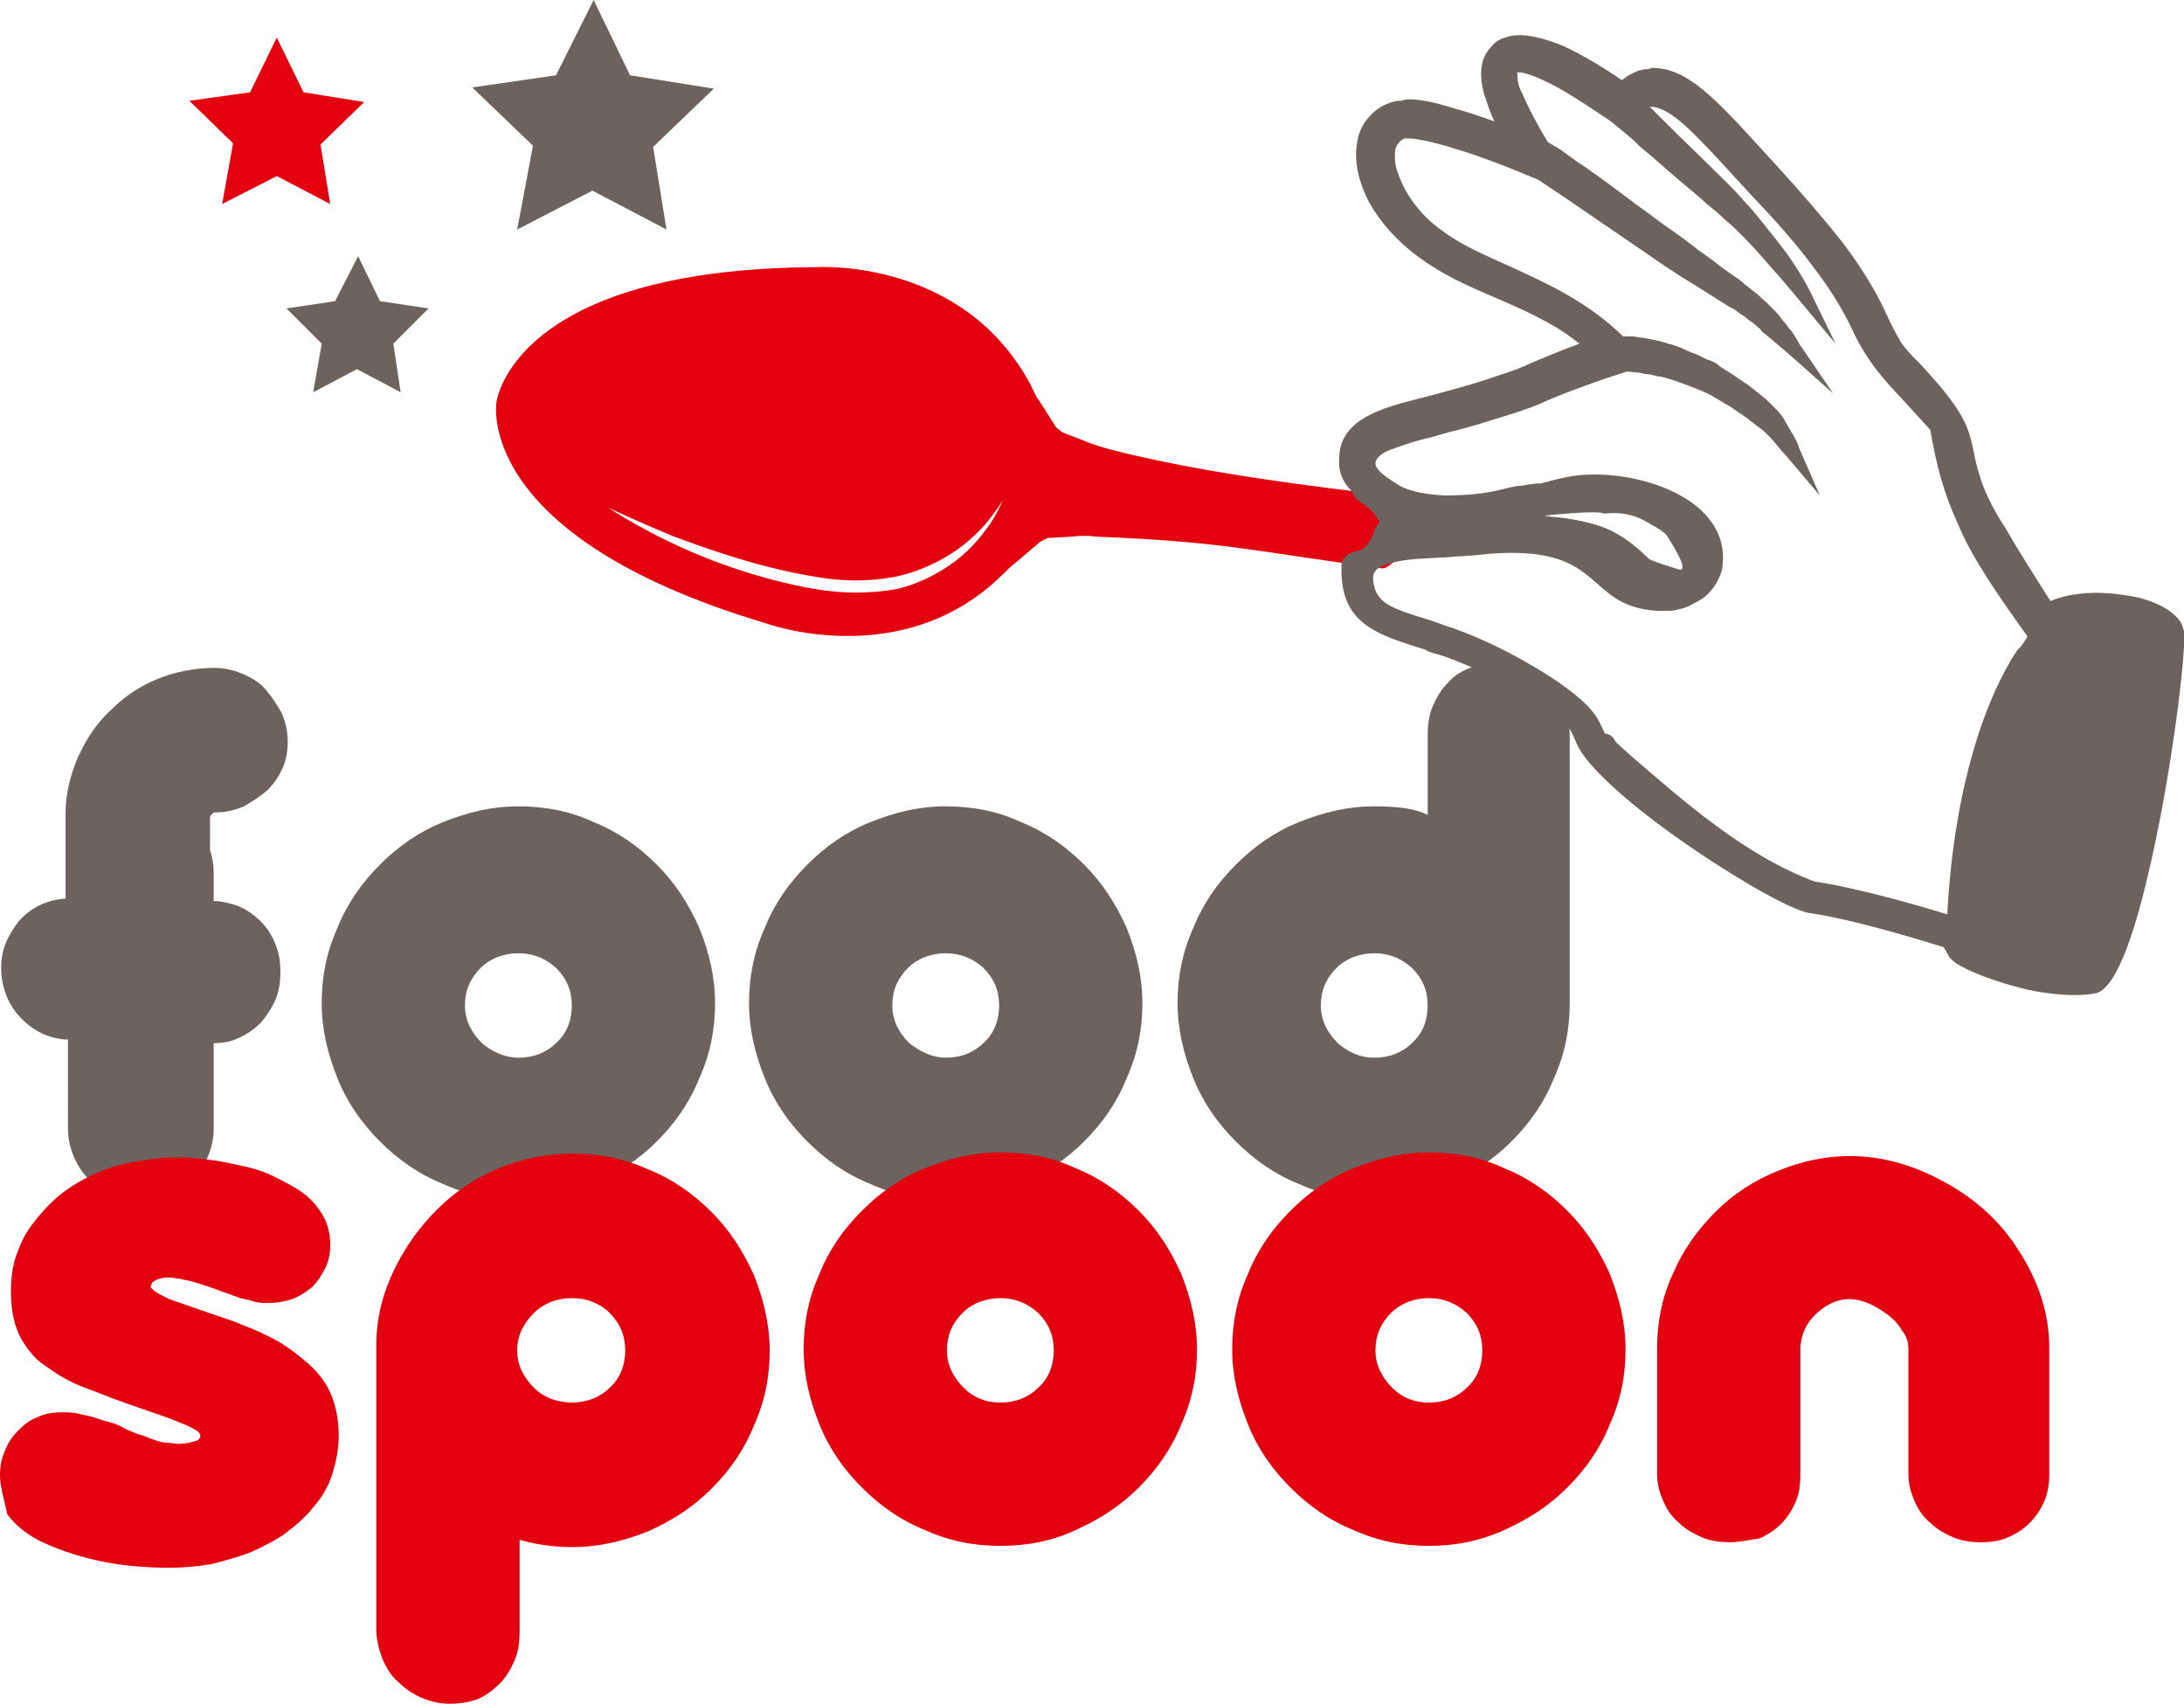 <?xml version="1.0" encoding="UTF-8"?> <!-- Generator: Adobe Illustrator 24.2.3, SVG Export Plug-In . SVG Version: 6.00 Build 0) --> <svg xmlns="http://www.w3.org/2000/svg" xmlns:xlink="http://www.w3.org/1999/xlink" id="Layer_1" x="0px" y="0px" viewBox="0 0 179.9 140.3" style="enable-background:new 0 0 179.9 140.3;" xml:space="preserve"> <style type="text/css"> .st0{fill-rule:evenodd;clip-rule:evenodd;fill:#6D635E;} .st1{fill:#6D635E;} .st2{fill:#E3000F;} </style> <path class="st0" d="M113.2,87.1c0.6,0,1.2-0.1,1.7-0.3c0.5-0.2,1-0.5,1.4-0.9c0.9-0.8,1.3-1.9,1.3-3.1c0-1.2-0.4-2.2-1.3-3.1 c-0.9-0.8-1.9-1.2-3.1-1.2c-0.6,0-1.1,0.1-1.7,0.3c-0.5,0.2-1,0.5-1.4,0.9c-0.9,0.9-1.3,1.9-1.3,3.1c0,1.2,0.5,2.2,1.4,3.1 C111,86.6,112,87.1,113.2,87.1 M113.2,98.8c-2.2,0-4.2-0.4-6.2-1.3c-2-0.8-3.7-2-5.2-3.5c-1.5-1.5-2.7-3.2-3.5-5.2 c-0.8-2-1.3-4-1.3-6.2c0-2.2,0.4-4.2,1.3-6.2c0.8-2,2-3.7,3.5-5.2c1.5-1.5,3.2-2.7,5.2-3.5c2-0.8,4-1.3,6.2-1.3c2,0,3.4,0.2,4.4,0.7 v-6.5c0-0.9,0.1-1.7,0.4-2.4c0.3-0.7,0.7-1.4,1.2-1.9c0.5-0.6,1.1-1,1.9-1.3c0.7-0.3,1.5-0.5,2.3-0.5c0.8,0,1.6,0.2,2.3,0.5 c0.7,0.3,1.4,0.7,1.9,1.3c0.6,0.6,1,1.2,1.3,2c0.3,0.8,0.4,1.5,0.4,2.4v21.9c0,2.2-0.4,4.2-1.3,6.2c-0.8,2-2,3.7-3.5,5.2 c-1.5,1.5-3.2,2.6-5.2,3.5C117.4,98.4,115.3,98.8,113.2,98.8z M77.9,87.1c0.6,0,1.2-0.1,1.7-0.3c0.5-0.2,1-0.5,1.4-0.9 c0.9-0.8,1.3-1.9,1.3-3.1c0-1.2-0.4-2.2-1.3-3.1c-0.9-0.8-1.9-1.2-3.1-1.2c-0.6,0-1.1,0.1-1.7,0.3c-0.5,0.2-1,0.5-1.4,0.9 c-0.9,0.9-1.3,1.9-1.3,3.1c0,1.2,0.5,2.2,1.4,3.1C75.8,86.6,76.8,87.1,77.9,87.1z M77.9,98.8c-2.2,0-4.2-0.4-6.2-1.3 c-2-0.8-3.7-2-5.2-3.5c-1.5-1.5-2.7-3.2-3.5-5.2c-0.8-2-1.3-4-1.3-6.2c0-2.2,0.4-4.2,1.3-6.2c0.8-2,2-3.7,3.5-5.2 c1.5-1.5,3.2-2.7,5.2-3.5c2-0.8,4-1.3,6.2-1.3c2.2,0,4.3,0.4,6.2,1.3c2,0.8,3.7,2,5.2,3.5c1.5,1.5,2.6,3.2,3.5,5.2 c0.8,2,1.3,4,1.3,6.2c0,2.2-0.4,4.2-1.3,6.2c-0.8,2-2,3.7-3.5,5.2c-1.5,1.5-3.2,2.6-5.2,3.5C82.2,98.4,80.1,98.8,77.9,98.8z M42.7,87.1c0.6,0,1.2-0.1,1.7-0.3c0.5-0.2,1-0.5,1.4-0.9c0.9-0.8,1.3-1.9,1.3-3.1c0-1.2-0.4-2.2-1.3-3.1c-0.9-0.8-1.9-1.2-3.1-1.2 c-0.6,0-1.1,0.1-1.7,0.3c-0.5,0.2-1,0.5-1.4,0.9c-0.9,0.9-1.3,1.9-1.3,3.1c0,1.2,0.5,2.2,1.4,3.1C40.5,86.6,41.6,87.1,42.7,87.1z M42.7,98.8c-2.2,0-4.2-0.4-6.2-1.3c-2-0.8-3.7-2-5.2-3.5c-1.5-1.5-2.7-3.2-3.5-5.2c-0.8-2-1.3-4-1.3-6.2c0-2.2,0.4-4.2,1.3-6.2 c0.8-2,2-3.7,3.5-5.2c1.5-1.5,3.2-2.7,5.2-3.5c2-0.8,4-1.3,6.2-1.3c2.2,0,4.3,0.4,6.2,1.3c2,0.8,3.7,2,5.2,3.5 c1.5,1.5,2.6,3.2,3.5,5.2c0.8,2,1.3,4,1.3,6.2c0,2.2-0.4,4.2-1.3,6.2c-0.8,2-2,3.7-3.5,5.2c-1.5,1.5-3.2,2.6-5.2,3.5 C47,98.4,44.9,98.8,42.7,98.8z M5.4,85.6c-1.5-0.1-2.8-0.8-3.8-1.9c-1-1.1-1.5-2.5-1.5-4c0-0.7,0.1-1.4,0.4-2.1 c0.3-0.7,0.7-1.3,1.1-1.8c1-1.1,2.3-1.7,3.8-1.8v-2.3c0-0.1,0-0.2,0-0.3v-4.4c0-1.6,0.4-3.2,1-4.6c0.7-1.5,1.5-2.8,2.7-3.9 c1.1-1.1,2.4-2,3.9-2.6c1.5-0.6,3.1-0.9,4.7-0.9c0.8,0,1.6,0.2,2.3,0.5c0.7,0.3,1.4,0.7,1.9,1.3c0.5,0.6,0.9,1.2,1.3,1.9 c0.3,0.7,0.5,1.5,0.5,2.3c0,0.8-0.1,1.5-0.4,2.2c-0.3,0.7-0.7,1.3-1.3,1.9c-0.6,0.5-1.2,0.9-1.9,1.3c-0.7,0.3-1.5,0.5-2.3,0.5h-0.1 c-0.1,0-0.2,0.1-0.3,0.2c-0.1,0.1-0.1,0.2-0.1,0.3v2.6c0.2,0.6,0.3,1.2,0.3,1.9v2.3c0.7,0,1.4,0.2,2,0.4c0.7,0.3,1.3,0.7,1.9,1.3 c0.5,0.5,0.9,1.1,1.2,1.9c0.3,0.7,0.4,1.5,0.4,2.2c0,0.8-0.1,1.6-0.4,2.3c-0.3,0.7-0.7,1.3-1.2,1.9c-0.6,0.6-1.2,1-1.9,1.3 c-0.6,0.3-1.3,0.4-2,0.4V93c0,0.8-0.2,1.6-0.5,2.3c-0.3,0.7-0.7,1.4-1.3,1.9c-0.5,0.6-1.2,1-1.9,1.3c-0.7,0.3-1.5,0.5-2.3,0.5 c-0.8,0-1.6-0.2-2.3-0.5c-0.7-0.3-1.4-0.8-1.9-1.3c-0.6-0.6-1-1.2-1.3-1.9c-0.3-0.7-0.5-1.5-0.5-2.3V85.6z"></path> <polygon class="st1" points="48.9,0 51.9,6.2 58.8,7.3 53.8,12.1 54.9,18.9 48.8,15.7 42.6,18.9 43.9,12 38.9,7.2 45.8,6.2 "></polygon> <polygon class="st1" points="29.5,21.1 31.3,24.8 35.3,25.4 32.4,28.3 33,32.3 29.4,30.4 25.8,32.3 26.5,28.3 23.6,25.4 27.6,24.8 "></polygon> <polygon class="st2" points="22.8,3.1 25,7.6 30,8.4 26.4,11.9 27.2,16.8 22.8,14.5 18.3,16.8 19.2,11.8 15.6,8.3 20.6,7.6 "></polygon> <path class="st2" d="M82.6,47.3c0.4-0.4,0.7-0.7,1.1-1l2-1.7c0.2-0.1,0.4-0.2,0.6-0.3l1.9-0.1c0.7-0.1,1.5-0.1,2.2,0 c10.4,0.4,12.9,1.2,23.4,2.6c1.2,0.2,2.2-4.1,11.4-1.3c-0.4-2.2,1-1,1-3.3c-0.7-0.1-1.5-0.1-2.2-0.2c-10.4-1.4-22.5-2.4-32.6-5 c-0.7-0.2-1.4-0.4-2.1-0.7l-1.8-0.7c-0.1-0.1-0.4-0.3-0.5-0.4l-1.4-2.2c-0.3-0.4-0.5-0.9-0.7-1.3C79.3,21.2,67.3,22,67.3,22 c-25.1,0.1-26.4,11.1-26.4,11.1S38.9,44.1,63,51.3C63,51.3,74.3,55.5,82.6,47.3 M67.1,48.5c-4.6-0.8-8.9-2.4-12-3.9 c-3.1-1.5-5-2.8-5-2.8s2.1,1,5.2,2.3c3.2,1.2,7.5,2.7,11.9,3.4c2.2,0.4,4.4,0.4,6.5,0c2-0.4,3.8-1.3,5.1-2.2c1.4-1,2.3-2,2.9-2.8 c0.6-0.8,0.9-1.3,0.9-1.3s-0.2,0.5-0.7,1.4c-0.5,0.8-1.4,2.1-2.7,3.2c-1.3,1.1-3.2,2.2-5.3,2.7C71.7,48.9,69.4,48.9,67.1,48.5z"></path> <path class="st1" d="M133.1,61.1l0.1,0.1l1.1,1c4.4,3.8,9.5,8.3,15.2,10.4c3.5,0.5,9,2.1,10.9,2.7c0.6-11.2,3.4-17.7,5-20.5 c0.3-0.6,0.6-1,0.8-1.3c0.2-0.2,0.3-0.3,0.3-0.3l0.4-0.6l0.1-0.2c-2.8-3.9-4.6-6.6-5.7-9.2c-1.2-2.6-1.8-4.9-2.3-7.8 c-0.7-0.8-1.4-1.5-2-2.2c-1.7-1.8-3.2-3.4-4.4-6c-0.8-1.7-1.9-3.5-3.3-5.3c-1.4-1.9-3.2-3.9-5.2-6l-1.1-1.2c-3.3-3.6-5.4-5.9-7-5.9 l-0.1,0l1.2,1.2c1.4,1.4,3.3,3.2,5.2,5.1c0.5,0.5,0.9,0.9,1.4,1.5c0.5,0.5,0.9,1,1.3,1.5c0.4,0.5,0.8,1,1.2,1.5 c0.4,0.5,0.7,0.9,1,1.3c1.2,1.7,1.8,2.9,1.8,2.9l2.2,4.5c-1.8-2.1-3.6-4.4-5.5-6.5c-0.6-0.7-1.4-1.6-2.2-2.4 c-0.4-0.4-0.9-0.9-1.4-1.3c-0.5-0.5-1-0.9-1.5-1.3c-1.2-1.1-2.5-2.1-3.6-3.1c-0.8-0.7-1.5-1.3-2-1.7c-0.4-0.5-1.6-1.4-2.3-2 c-1.2-0.8-2.8-1.9-4.4-2.8c-1.5-0.8-2.9-1.4-3.5-1.2l-0.1,0C125,5.9,125,6,125,6.3c0,0.4,0.1,0.9,0.4,1.4c0.5,1.2,1.3,2.7,2.1,4 l0.5,0.3c0.4,0.2,0.8,0.5,1.2,0.8c0.4,0.3,0.8,0.6,1.3,0.9c1.3,0.9,2.9,2.1,4.5,3.3c1,0.7,2,1.5,2.9,2.1c0.7,0.5,1.4,1,2,1.5 c0.7,0.5,1.3,0.9,1.9,1.4l0.7,0.5c0.4,0.3,0.8,0.5,1.2,0.9c0.3,0.2,0.6,0.5,0.9,0.7c0.3,0.2,0.5,0.5,0.8,0.7 c0.2,0.2,0.5,0.5,0.7,0.7c0.2,0.2,0.4,0.4,0.6,0.7l0.5,0.6c0.1,0.2,0.3,0.4,0.4,0.5l0,0c0.4,0.6,0.6,1,0.6,1l2.8,4.1 c-1.6-1.4-3.2-2.9-4.9-4.3c-0.2-0.2-0.5-0.4-0.7-0.6c-0.2-0.1-0.3-0.2-0.4-0.4c-0.3-0.2-0.5-0.5-0.9-0.7c-0.2-0.2-0.5-0.4-0.8-0.6 c-0.3-0.2-0.5-0.4-0.8-0.5l-1.9-1.2c-0.6-0.4-1.3-0.8-2.1-1.3c-0.6-0.4-1.4-0.9-2.1-1.4l-7.6-5.2l-1.2-0.8l-0.9-0.6 c-1.9-0.8-4.6-1.9-7-2.6c-1.6-0.5-3-0.8-3.7-0.8c-0.1,0-0.2,0-0.3,0c-0.2,0.1-0.4,0.2-0.5,0.4c-0.2,0.2-0.3,0.5-0.3,0.9 c0,0.4,0,0.9,0.2,1.4c0.5,1.6,1.7,3.5,3.7,4.9c1.6,1.2,3.5,2,5.5,2.9c3,1.4,6.3,2.8,9.4,5.8h0c0.3,0,0.5,0,0.8,0 c0.5,0.1,0.9,0.1,1.3,0.2c0.5,0.1,1.1,0.2,1.6,0.4c0.5,0.1,1,0.3,1.4,0.5c0.4,0.2,0.8,0.3,1.2,0.5c0.2,0.1,0.4,0.2,0.6,0.3l0.3,0.1 c0.3,0.1,0.6,0.3,0.8,0.5c0.3,0.2,0.5,0.3,0.8,0.5c0.5,0.3,1,0.7,1.5,1c0.5,0.4,1,0.8,1.5,1.2c0.3,0.3,0.6,0.6,0.9,0.9 c0.3,0.3,0.5,0.6,0.7,1l0,0c0.2,0.3,0.4,0.7,0.6,1c0.2,0.4,0.4,0.7,0.5,1.1l1.7,3.9l-2.8-3.3c-0.5-0.5-0.9-1.1-1.4-1.6l0,0 c-0.2-0.2-0.5-0.5-0.8-0.7c-0.3-0.2-0.5-0.4-0.8-0.6l-0.1-0.1c-0.4-0.3-0.9-0.6-1.3-0.9c-0.5-0.3-1-0.6-1.5-0.9 c-0.5-0.3-1-0.5-1.5-0.7c-0.5-0.2-1-0.4-1.6-0.6l-0.3-0.1c-0.4-0.1-0.8-0.3-1.2-0.3l0,0c-0.4-0.1-0.7-0.2-1.1-0.2l-0.4-0.1l-1-0.1 l-0.1,0c-0.6,0.2-1.6,0.5-2.7,0.9c-1.1,0.4-2.5,0.9-3.9,1.5c-0.8,0.4-1.7,0.7-2.6,1c-1,0.3-1.9,0.6-2.9,0.9 c-0.7,0.2-1.7,0.5-2.6,0.7c-0.7,0.2-1.3,0.4-2.2,0.6c-0.8,0.2-1.6,0.5-2.2,0.7c-0.6,0.2-1,0.4-1.2,0.6c-0.4,0.3-0.5,0.7-0.3,1 c0.3,0.5,1.1,1,1.9,1.5c0.9,0.5,2.2,0.7,3.6,0.8c1.6,0,3.3-0.1,4.8-0.5c0.5-0.1,1.1-0.3,1.6-0.3c0.6-0.1,1.2-0.2,1.7-0.2 c0.2-0.1,0.5-0.1,0.7-0.2c0.4-0.1,0.8-0.2,1.3-0.3c4.7-1,13.5,1.3,12.9,7.2c0,0.4-0.2,0.9-0.4,1.3c-0.2,0.4-0.5,0.8-0.8,1.1l0,0 c-0.3,0.3-0.6,0.5-1,0.7c-0.4,0.2-0.7,0.4-1.1,0.5c-0.4,0.1-0.7,0.2-1.1,0.2c-0.4,0-0.7,0-1,0c-6.3-0.4-4-5.8-14.8-4.6 c-0.8,0.1-1.7,0.1-2.7,0.2c-1.6,0.1-3.3,0.1-4.5,0.5c-0.5,0.1-0.9,0.3-1.1,0.5c-0.2,0.2-0.3,0.4-0.3,0.7c0.1,2.1,1.5,2.5,4.8,3.5 l1.1,0.4c2.2,0.7,4.8,1.9,7,3.2c2.3,1.3,4.3,2.8,5.1,3.8c0.6,0.7,0.8,1.3,1.1,1.9C132.8,60.5,132.9,60.8,133.1,61.1 M127.8,42.4 l-0.6,0.1c1.4,0.1,2.9,0.3,4.2,0.7c1.8,0.5,3.3,1.7,4.4,2.8c0.2,0.2,2.2,0.8,2.5,0.9c1,0.2-0.9-2.6-1-2.8c-0.4-0.5-1.5-1-1.8-1.2 c-1.6-0.9-3.2-0.6-3.4-0.6C132,42.1,129.9,42.2,127.8,42.4z M113.6,43l0.1-0.1l-0.1,0l-0.2-0.3c-0.1-0.1-0.2-0.3-0.3-0.4 c-0.1-0.1-0.2-0.2-0.3-0.3l-1.3-1l0.2,0c-0.2-0.1-0.3-0.3-0.4-0.5c-0.6-0.6-1-1.4-1-2.3c0-0.4,0-1.1,0.3-1.8c0.2-0.5,0.6-1,1.2-1.5 c0.4-0.3,0.9-0.6,1.6-0.9c0.7-0.3,1.6-0.6,2.8-0.9c0.8-0.2,1.5-0.4,2.3-0.6c0.7-0.2,1.5-0.4,2.5-0.7c0.7-0.2,1.6-0.5,2.5-0.8 c0.9-0.3,1.8-0.6,2.6-1c1-0.4,1.9-0.8,2.7-1.1c0.4-0.2,0.9-0.3,1.3-0.5c-1-0.8-2.1-1.5-3.1-2c-1.3-0.7-2.7-1.3-4.1-1.9l0,0 c-2.1-0.9-4.1-1.8-6-3.2c-1.8-1.3-3.2-2.9-4.1-4.5c-0.9-1.7-1.3-3.5-1-5c0.1-0.8,0.5-1.6,1-2.1c0.5-0.6,1.2-1,1.9-1.2 c0.1,0,0.3-0.1,0.5-0.1c0.2,0,0.3,0,0.5-0.1c1-0.1,2.4,0.2,4,0.7c1.1,0.3,2.3,0.7,3.4,1.1c-0.3-0.6-0.5-1.2-0.7-1.8 c-0.4-1.1-0.5-2.2-0.3-3c0.1-0.5,0.4-1,0.7-1.3c0.3-0.4,0.7-0.7,1.2-0.8c0,0,0.2-0.1,0.3-0.1c1.2-0.3,2.8,0.1,4.5,0.8 c1.5,0.7,3.2,1.7,4.8,2.8c0.1-0.1,0.3-0.2,0.4-0.3c0.3-0.2,0.6-0.3,1-0.5c0.2,0,0.3-0.1,0.5-0.1c0.2,0,0.4,0,0.5-0.1 c2.9-0.1,5.3,2.5,9.3,6.9l1.1,1.2c2.1,2.3,3.9,4.4,5.4,6.3c1.5,2,2.7,3.9,3.6,5.9c0.5,1.1,0.9,1.8,1.2,2.3c0.4,0.6,0.8,1,1.4,1.6 l0,0c0.5,0.5,1.1,1.2,1.8,2c1,1.2,1.6,2.1,2,2.9c0.4,0.8,0.6,1.6,0.8,2.6l0,0c0.1,0.6,0.3,1.4,0.6,2.3c0.3,0.9,1,2.4,2,3.9 c1.2,2.1,2.7,4.4,3.7,6c0.7-0.3,1.5-0.5,2.4-0.6c1.6-0.2,3.3,0,4.8,0.3c1.6,0.4,2.9,1.1,3.5,2c0.2,0.3,0.2,0.5,0.3,0.8 c0.2,1.8-1.1,12.3-3,20.2c-1.2,5.1-2.7,9.3-4.3,9.6c-1.6,0.3-3.7,0.1-5.6-0.3c-2.5-0.6-4.9-1.5-5.9-2.2c-0.3-0.2-0.6-0.5-0.7-0.8 c-0.1-0.2-0.2-0.3-0.3-0.5c-1.3-0.4-7.4-2.3-11-2.8c-1.6-0.2-6.9-3.3-11.5-6.6c-3.6-2.6-6.9-5.5-7.7-7.3c-0.1-0.2-0.2-0.5-0.3-0.7 c-0.1-0.2-0.2-0.4-0.4-0.7c-0.6-0.7-2.3-2-4.5-3.2c-2-1.1-4.3-2.2-6.2-2.8c-0.4-0.1-0.8-0.2-1.1-0.4c-3.9-1.2-6.8-2.1-6.9-6.3 c0-0.2,0-0.4,0-0.5c0-0.2,0-0.4,0.1-0.5l0-0.1l0.1-0.1c0.3-0.4,0.6-0.5,1-0.6c0.4-0.1,0.9-0.2,1.4-1.4c0.1-0.3,0.2-0.5,0.3-0.7 C113.5,43.2,113.6,43.1,113.6,43z"></path> <path class="st2" d="M142.5,127c-0.8,0-1.6-0.1-2.3-0.4c-0.7-0.3-1.4-0.7-1.9-1.2c-0.6-0.5-1-1.1-1.3-1.8c-0.3-0.7-0.5-1.4-0.5-2.2 v-10.4c0-2.1,0.4-4.2,1.3-6.1c0.8-1.9,2-3.6,3.5-5.1c1.5-1.5,3.2-2.6,5.2-3.4c4.7-1.9,9.2-1.5,13.6,0.9c2.6,1.4,4.7,3.3,6.2,5.7 c1.6,2.5,2.5,5.1,2.5,8v10.4c0,0.8-0.1,1.5-0.4,2.2c-0.3,0.7-0.7,1.3-1.2,1.8c-0.5,0.5-1.1,0.9-1.8,1.2c-0.7,0.3-1.4,0.4-2.2,0.4 c-0.8,0-1.6-0.1-2.3-0.4c-0.7-0.3-1.4-0.7-1.9-1.2c-0.6-0.5-1-1.1-1.3-1.8c-0.3-0.7-0.5-1.4-0.5-2.2v-10.2c0-0.6-0.1-1.1-0.5-1.6 c-0.3-0.5-0.7-1-1.3-1.4c-1.9-1.4-3.8-1.8-5.7-0.1c-0.9,0.8-1.3,1.7-1.4,2.8v10.6c0,0.8-0.1,1.5-0.4,2.2c-0.3,0.7-0.7,1.3-1.2,1.8 c-0.5,0.5-1.1,0.9-1.8,1.2C144.1,126.8,143.3,127,142.5,127 M117.7,115.5c0.6,0,1.2-0.1,1.7-0.3c0.5-0.2,1-0.5,1.4-0.9 c0.9-0.8,1.3-1.9,1.3-3.1c0-1.2-0.4-2.2-1.3-3.1c-0.9-0.8-1.9-1.2-3.1-1.2c-0.6,0-1.1,0.1-1.7,0.3c-0.5,0.2-1,0.5-1.4,0.9 c-0.9,0.9-1.3,1.9-1.3,3.1c0,1.2,0.5,2.2,1.4,3.1C115.5,115.1,116.5,115.5,117.7,115.5z M117.7,127.3c-2.2,0-4.2-0.4-6.2-1.3 c-2-0.8-3.7-2-5.2-3.5c-1.5-1.5-2.7-3.2-3.5-5.2c-0.8-2-1.3-4-1.3-6.2c0-2.2,0.4-4.2,1.3-6.2c0.8-2,2-3.7,3.5-5.2 c1.5-1.5,3.2-2.7,5.2-3.5c2-0.8,4-1.3,6.2-1.3c2.2,0,4.3,0.4,6.2,1.3c2,0.8,3.7,2,5.2,3.5c1.5,1.5,2.6,3.2,3.5,5.2 c0.8,2,1.3,4.1,1.3,6.2c0,2.2-0.4,4.2-1.3,6.2c-0.8,2-2,3.7-3.5,5.2c-1.5,1.5-3.2,2.6-5.2,3.5C121.9,126.9,119.9,127.3,117.7,127.3z M82.4,115.5c0.6,0,1.2-0.1,1.7-0.3c0.5-0.2,1-0.5,1.4-0.9c0.9-0.8,1.3-1.9,1.3-3.1c0-1.2-0.4-2.2-1.3-3.1c-0.9-0.8-1.9-1.2-3.1-1.2 c-0.6,0-1.1,0.1-1.7,0.3c-0.5,0.2-1,0.5-1.4,0.9c-0.9,0.9-1.3,1.9-1.3,3.1c0,1.2,0.5,2.2,1.4,3.1C80.2,115.1,81.2,115.5,82.4,115.5z M82.4,127.3c-2.2,0-4.2-0.4-6.2-1.3c-2-0.8-3.7-2-5.2-3.5c-1.5-1.5-2.7-3.2-3.5-5.2c-0.8-2-1.3-4-1.3-6.2c0-2.2,0.4-4.2,1.3-6.2 c0.8-2,2-3.7,3.5-5.2c1.5-1.5,3.2-2.7,5.2-3.5c2-0.8,4-1.3,6.2-1.3c2.2,0,4.3,0.4,6.2,1.3c2,0.8,3.7,2,5.2,3.5 c1.5,1.5,2.6,3.2,3.5,5.2c0.8,2,1.3,4.1,1.3,6.2c0,2.2-0.4,4.2-1.3,6.2c-0.8,2-2,3.7-3.5,5.2c-1.5,1.5-3.2,2.6-5.2,3.5 C86.7,126.9,84.6,127.3,82.4,127.3z M47.1,115.5c0.6,0,1.1-0.1,1.7-0.3c0.5-0.2,1-0.5,1.4-0.9c0.9-0.8,1.3-1.9,1.3-3.1 c0-1.2-0.4-2.2-1.3-3.1c-0.4-0.4-0.9-0.7-1.4-0.9c-0.5-0.2-1.1-0.3-1.7-0.3c-0.6,0-1.1,0.1-1.7,0.3c-0.5,0.2-1,0.5-1.4,0.9 c-0.9,0.9-1.4,1.9-1.4,3.1c0,1.2,0.5,2.2,1.4,3.1c0.4,0.4,0.9,0.7,1.4,0.9C46,115.4,46.6,115.5,47.1,115.5z M0,121.5 c0-0.7,0.1-1.4,0.4-2c0.2-0.6,0.6-1.2,1.1-1.7c0.5-0.5,1-0.9,1.6-1.1c0.6-0.3,1.3-0.4,2-0.4c0.4,0,0.9,0,1.3,0.1 c0.4,0.1,0.9,0.2,1.3,0.3c0.3,0.1,0.8,0.3,1.3,0.4c0.4,0.1,0.9,0.3,1.4,0.6c0.5,0.2,0.9,0.4,1.3,0.5c0.4,0.1,0.7,0.3,1.1,0.4l0,0 c0.3,0.1,0.6,0.2,0.9,0.2c0.3,0,0.7,0.1,1,0.1c0.7,0,1.3-0.2,1.6-0.3c0.1-0.1,0.2-0.2,0.2-0.3c0-0.1,0-0.2-0.1-0.3 c0-0.1-0.1-0.1-0.2-0.2l0,0c-0.2-0.1-0.5-0.3-1-0.5c-0.5-0.2-1.2-0.5-2.1-0.8l-2.3-0.8l-1.4-0.5c-1-0.4-1.8-0.7-2.6-1 c-0.8-0.3-1.5-0.7-2-1c-0.6-0.4-1.2-0.8-1.7-1.2c-0.5-0.5-0.9-1-1.2-1.5c-0.7-1.1-1-2.5-1-4.2c0-0.9,0.1-1.9,0.4-2.8 c0.3-0.9,0.7-1.8,1.3-2.6c0.6-0.8,1.3-1.6,2.1-2.3c0.8-0.7,1.8-1.3,2.8-1.8c1.1-0.5,2.2-0.9,3.4-1.1c1.2-0.2,2.5-0.4,3.8-0.4 c0.8,0,1.6,0.1,2.5,0.2c0.9,0.1,1.8,0.3,2.7,0.5c1,0.2,1.9,0.5,2.7,0.9c0.8,0.4,1.6,0.8,2.3,1.3c0.8,0.6,1.3,1.2,1.7,1.9 c0.4,0.7,0.6,1.5,0.6,2.4c0,0.7-0.1,1.3-0.4,1.9c-0.3,0.6-0.6,1.1-1.1,1.6c-0.5,0.4-1.1,0.8-1.7,1c-0.6,0.2-1.3,0.3-2,0.3 c-0.3,0-0.6,0-1-0.1c-0.3-0.1-0.7-0.2-1.2-0.3c-0.5-0.2-1.7-0.6-2.2-0.8c-0.3-0.1-0.6-0.2-0.9-0.3c-0.3-0.1-0.6-0.2-1-0.3 c-0.3-0.1-0.6-0.1-0.9-0.2c-0.3,0-0.6-0.1-0.8-0.1c-0.3,0-0.6,0-0.8,0.1c-0.2,0-0.3,0.1-0.5,0.2c-0.1,0.1-0.2,0.1-0.2,0.2 c0,0.1-0.1,0.2-0.1,0.3c0,0,0.1,0.1,0.2,0.2c0.3,0.3,0.8,0.5,1.4,0.8c1.7,0.6,3.5,1.2,5.5,1.9l0.2,0.1c1.1,0.4,2.2,0.9,3.1,1.4 c0.9,0.5,1.8,1.2,2.6,1.9c0.8,0.7,1.5,1.6,1.9,2.6c0.4,1,0.6,2.1,0.6,3.3c0,1.1-0.2,2.1-0.5,3.1c-0.3,1-0.8,1.9-1.5,2.7 c-0.6,0.8-1.4,1.5-2.3,2.2c-0.8,0.6-1.8,1.1-2.9,1.6c-1,0.4-2.1,0.7-3.3,1c-1.1,0.2-2.3,0.3-3.5,0.3c-2.1,0-4.1-0.2-5.9-0.6 c-1.8-0.4-3.5-1-4.9-1.7l0,0c-1.1-0.6-1.9-1.3-2.5-2.1C0.3,123.3,0,122.4,0,121.5z M37,140.3c-0.8,0-1.6-0.2-2.3-0.5 c-0.7-0.3-1.4-0.8-1.9-1.3c-0.6-0.5-1-1.2-1.3-1.9c-0.3-0.8-0.5-1.6-0.5-2.4v-23.5c0-2.1,0.5-4.1,1.4-6c0.9-1.9,2.1-3.6,3.6-5.1 c1.5-1.5,3.2-2.6,5.1-3.4c1.9-0.8,4-1.2,6.1-1.2c2.2,0,4.2,0.4,6.2,1.3c2,0.8,3.7,2,5.2,3.5c1.5,1.5,2.6,3.2,3.5,5.2 c0.8,2,1.3,4.1,1.3,6.2c0,2.2-0.4,4.2-1.3,6.2c-0.8,2-2,3.7-3.5,5.2c-1.5,1.5-3.2,2.6-5.2,3.5c-2,0.8-4.1,1.3-6.2,1.3 c-1.6,0-3-0.2-4.4-0.6v7.5c0,0.9-0.1,1.7-0.4,2.4c-0.3,0.7-0.7,1.4-1.2,1.9c-0.5,0.5-1.1,1-1.8,1.3C38.6,140.2,37.8,140.3,37,140.3z "></path> </svg> 